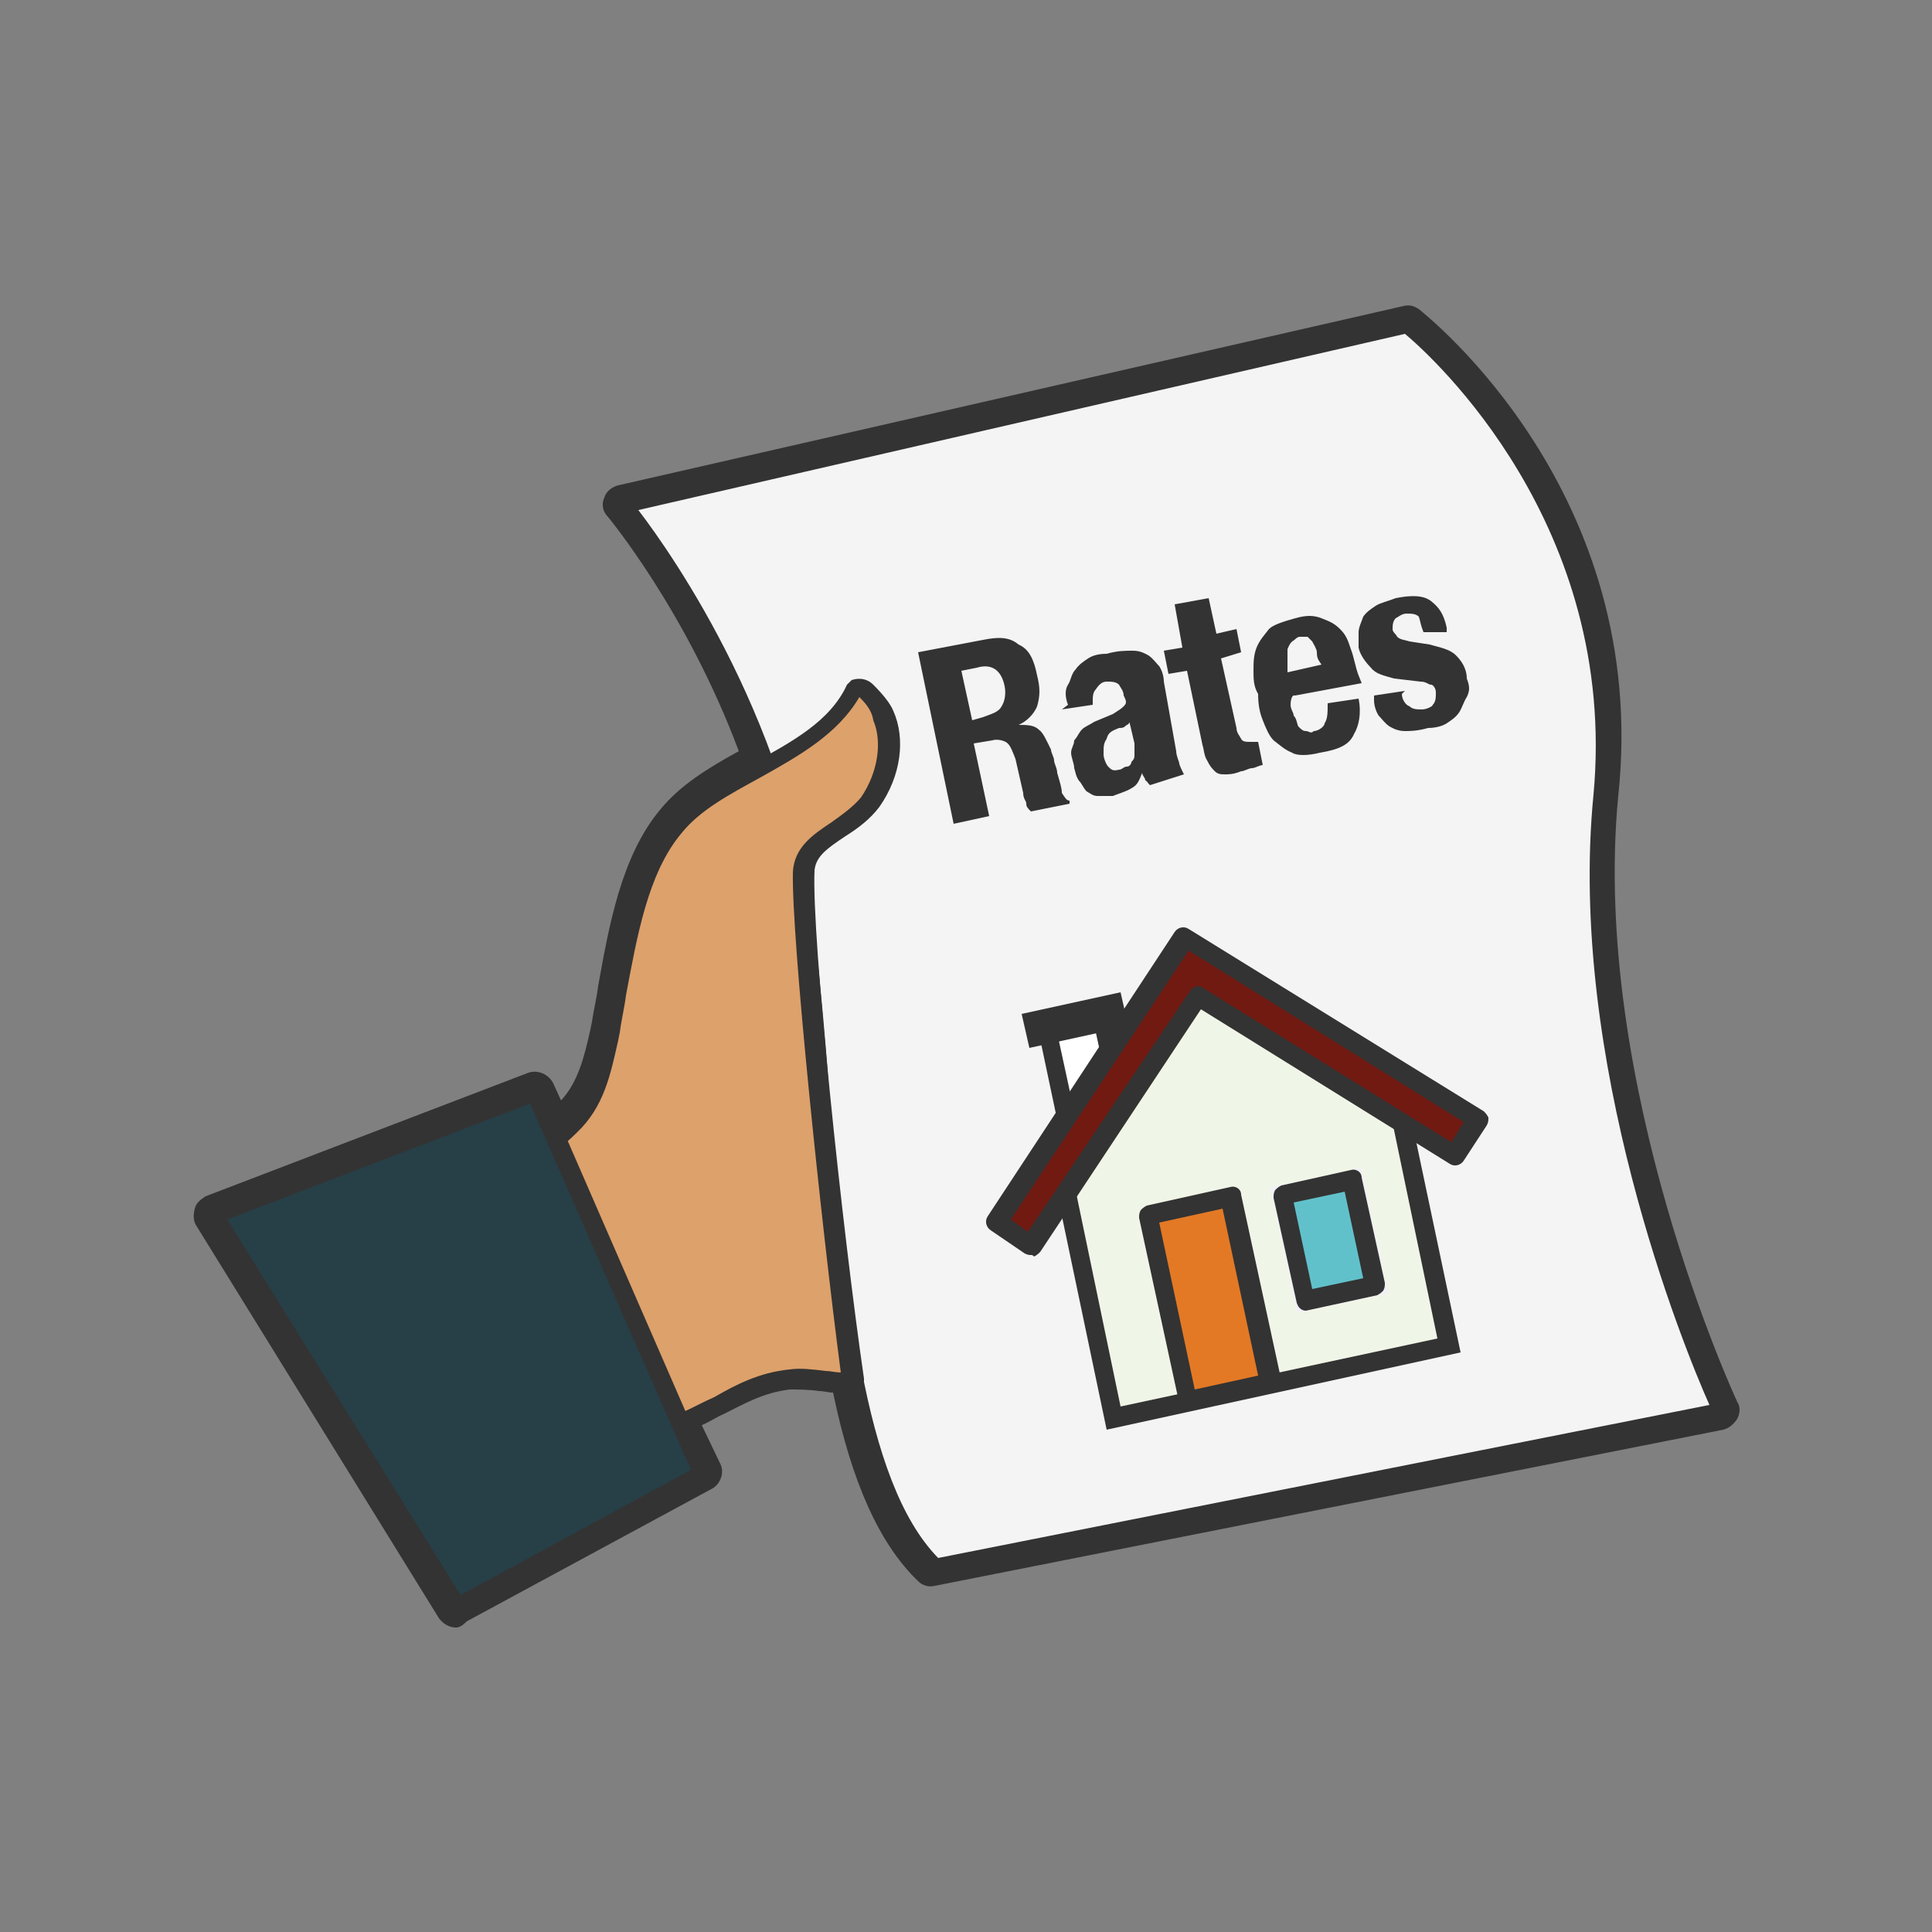 <?xml version="1.0" encoding="utf-8"?>

<svg xmlns="http://www.w3.org/2000/svg" viewBox="0 0 125 125"><rect x="0" y="0" width="125" height="125" fill="#808080" stroke="none"/><style>.cfst0{fill:#333}.cfst1{fill:#f4f4f4}.cfst2{fill:#dda16b}.cfst3{fill:#273f47}.cfst4{fill:#fff}.cfst5{fill:#f0f6e7}.cfst6{fill:#f1eff7}.cfst7{fill:#e97a24}.cfst8{fill:#711a12}.cfst9{fill:#e37925}.cfst10{fill:#61c1ca}</style><path class="cfst0" d="M29.5 105.3c-.4 0-.8-.2-1.1-.6L12.7 79.3c-.2-.3-.2-.7-.1-1.1.1-.4.4-.6.7-.8l20.9-8c.6-.2 1.3.1 1.6.7l.5 1.1c1.1-1.2 1.5-2.8 1.9-4.6l.1-.5c.1-.7.3-1.5.4-2.3.7-3.9 1.5-8.4 4-11.4 1.3-1.6 3.1-2.7 5.1-3.8-3.4-9.1-8.5-15.2-8.5-15.2-.3-.3-.4-.8-.2-1.2.1-.4.5-.7.9-.8l50.8-11.6c.4-.1.7 0 1 .2.6.5 15 11.9 12.9 31.5-1.8 18.7 7.6 39 7.7 39.2.2.3.2.7 0 1.1-.2.3-.5.6-.9.7l-51 10.1c-.4.1-.8 0-1.1-.3-2.5-2.4-4.3-6.4-5.5-12.2-.3 0-.6-.1-.9-.1-.7-.1-1.4-.1-1.9-.1-1.7.2-2.9.9-4.3 1.6-.5.2-.9.5-1.4.7l1.2 2.5c.3.6 0 1.3-.5 1.6l-15.9 8.6c-.3.3-.5.4-.7.4zM15.6 79.2L30 102.4l13.9-7.5-1.2-2.6c-.2-.4-.1-.8.1-1.2.1-.2.3-.4.5-.5s.3-.2.5-.2c.6-.3 1.2-.6 1.9-1 1.5-.8 3-1.6 5.2-1.9.8-.1 1.6 0 2.5.1.3 0 .7.1 1.1.1.1-.1.3-.1.5-.1.7-.1 1.2.4 1.3 1 1 5.4 2.5 9.3 4.5 11.5l48.8-9.7c-2.2-5.1-8.9-22.4-7.3-39.1 1.7-16.4-9.2-26.9-11.5-28.9l-48.5 11c1.9 2.6 5.6 8.1 8.1 15.4.2.6 0 1.2-.6 1.5-2.1 1.1-4.1 2.2-5.3 3.7-2.1 2.5-2.8 6.6-3.5 10.2-.1.8-.3 1.6-.4 2.4l-.1.5c-.5 2.2-.9 4.5-2.9 6.3-.4.4-.8.8-1.3 1-.3.2-.7.2-1 .1s-.6-.4-.7-.7l-.6-1.6-18.4 7z"></path><path class="cfst1" d="M40.2 32.6s10.3 12.3 12 28.6 1.8 34.2 8.3 40.4l51-10.1s-9.6-20.6-7.8-39.9C105.4 32.3 91 21 91 21L40.2 32.6z"></path><path class="cfst0" d="M60.4 102.2c-.2 0-.3-.1-.4-.2-5.5-5.2-6.5-18.1-7.7-31.7-.3-3-.5-6-.8-9-1.6-16-11.7-28.2-11.8-28.3-.1-.2-.2-.4-.1-.6.1-.2.2-.4.5-.4l50.8-11.6c.2 0 .4 0 .5.1s14.7 11.7 12.9 31.1c-1.8 18.9 7.7 39.3 7.8 39.5.1.2.1.4 0 .5-.1.2-.2.3-.4.3l-51 10.1c-.2.2-.2.2-.3.2zM41.3 33c2.3 3 10.1 14.2 11.5 28.1.3 3 .6 6 .8 9 1.1 13.2 2.2 25.7 7.1 30.7l49.9-9.9c-1.7-3.8-9.2-22.3-7.5-39.5 1.6-17.4-10.4-28.3-12.2-29.8L41.3 33z"></path><path class="cfst2" d="M52 56.2c.2-2.2 3-2.7 4.3-4.5 1.2-1.7 1.7-3.8.8-5.6-.2-.5-.8-1.2-1.2-1.5-.3-.3-.7-.2-.7-.2-2.2 4.5-8.6 5.5-11.6 9.1-2.8 3.3-3.3 9-4.2 13.1-.5 2.3-.8 4.5-2.7 6.1-2.8 2.8-4.7 2.2-2.7 7 1.3 3.3 2.7 6.5 4.3 9.8 1.7 3.5 2.3 3.8 5.8 2.3 2.3-1 4-2.5 6.8-2.8 1.2-.2 2.5.2 4 .2-1.1-9.6-3.1-28.7-2.9-33z"></path><path class="cfst0" d="M41.4 93.4c-1.5 0-2.3-1-3.5-3.5-1.8-3.5-3.1-6.8-4.3-9.8-1.6-3.9-.9-4.7 1-6.1.5-.4 1.1-.9 1.8-1.5 1.6-1.4 1.9-3.2 2.4-5.3l.1-.5c.1-.7.3-1.5.4-2.3.7-3.9 1.4-8.2 3.9-11.1 1.4-1.7 3.5-2.8 5.5-3.9 2.5-1.4 5-2.7 6.1-5.1l.3-.3c.3-.1.9-.2 1.4.3.6.6 1.1 1.2 1.3 1.7.8 1.8.5 4.2-.9 6.2-.6.8-1.4 1.4-2.2 1.9-1.2.8-1.9 1.3-2 2.2-.2 4.3 1.8 23.3 3.2 32.9 0 .2 0 .4-.1.5s-.3.2-.5.2c-.6 0-1.3-.1-1.9-.1-.7-.1-1.4-.1-2-.1-1.8.2-3.1.9-4.5 1.7-.7.4-1.4.8-2.2 1.1-1.5.5-2.5.9-3.3.9zm14.2-48.3c-1.4 2.4-3.9 3.8-6.4 5.2-2 1.1-3.9 2.1-5.1 3.6-2.2 2.6-2.9 6.8-3.6 10.5-.1.8-.3 1.6-.4 2.4l-.1.5c-.5 2.2-.9 4.3-2.7 6-.7.7-1.4 1.2-1.9 1.6-1.5 1.2-1.9 1.5-.6 4.7 1.2 3 2.6 6.3 4.3 9.8 1.5 3.2 1.9 3.4 5 2 .7-.3 1.4-.7 2.1-1 1.4-.8 2.9-1.6 4.9-1.8.7-.1 1.5 0 2.3.1.3 0 .7.1 1 .1-1.3-9.9-3.2-28.2-3.1-32.4.1-1.6 1.3-2.4 2.5-3.2.7-.5 1.4-1 1.9-1.6 1.1-1.6 1.4-3.6.8-5-.1-.7-.6-1.2-.9-1.5z"></path><path class="cfst3" d="M34.7 70.6l10.8 24.8-16 8.6-15.8-25.4z"></path><path class="cfst0" d="M29.5 104.7c-.2 0-.4-.1-.5-.3L13.2 78.9c-.1-.2-.1-.4-.1-.5.1-.2.2-.3.4-.4l20.9-8c.3-.1.7 0 .8.3L46 95.1c.1.3 0 .6-.3.8l-15.9 8.6c-.1.1-.2.2-.3.2zM14.7 78.9l15.1 24.3 14.9-8.1-10.4-23.7-19.6 7.5z"></path><path transform="rotate(-12.177 70.244 69.297)" class="cfst4" d="M68.4 66.3h3.7v6h-3.7z"></path><path class="cfst0" d="M68.6 73.4l-1.5-7.1 4.8-1 1.5 7.1-4.8 1zm-.1-6.1l1 4.6 2.4-.5-1-4.6-2.4.5z"></path><path class="cfst5" d="M77.4 63.2L68.7 76l3.4 15.7 21.7-4.6-3.3-15.8z"></path><path class="cfst0" d="M71.6 92.5l-3.5-16.7 9.1-13.5L91 70.9l3.5 16.6-22.9 5zm-2.2-16.4L72.5 91 93 86.6l-3.1-14.9L77.5 64l-8.1 12.1z"></path><path transform="rotate(-12.177 85.992 80.254)" class="cfst6" d="M83 76.1h6v8.3h-6z"></path><path transform="rotate(-12.177 69.55 66.004)" class="cfst7" d="M66.9 65.5h5.3v1h-5.3z"></path><path class="cfst0" d="M66.6 67.8l-.5-2.2 6.4-1.4.5 2.2z"></path><path class="cfst8" d="M94.1 74.8L77.5 64.5 66.7 80.6l-2.1-1.5 12.1-18.4 18.9 11.8z"></path><path class="cfst0" d="M66.7 81.2c-.1 0-.2 0-.4-.1l-2.2-1.5c-.3-.2-.4-.6-.2-.9L76 60.3c.2-.3.6-.4.9-.2L96 71.9c.1.1.2.2.3.4 0 .2 0 .3-.1.5l-1.5 2.3c-.2.3-.6.4-.9.2l-16.1-10L67.3 81c-.1.1-.2.2-.4.3-.1-.1-.1-.1-.2-.1zm-1.3-2.3l1.1.8L77 64.1c.2-.3.6-.4.8-.2l16.1 10 .8-1.3-17.8-11.1-11.5 17.4z"></path><path transform="rotate(-12.177 78.238 84.06)" class="cfst9" d="M75.5 77.9H81v12.3h-5.5z"></path><path class="cfst0" d="M76.9 91.3c-.1 0-.2 0-.3-.1-.1-.1-.2-.2-.3-.4l-2.6-12c0-.2 0-.3.1-.5.1-.1.2-.2.4-.3l5.4-1.2c.3-.1.7.1.7.5l2.6 12c.1.3-.1.7-.5.7l-5.5 1.3zM75 79.1l2.3 10.8 4.1-.9-2.3-10.8-4.1.9z"></path><g><path transform="rotate(-12.177 86.051 80.292)" class="cfst10" d="M83.7 76.8h4.7v7h-4.7z"></path><path class="cfst0" d="M84.5 84.8c-.3 0-.5-.2-.6-.5l-1.5-6.8c0-.2 0-.3.1-.5.1-.1.2-.2.4-.3l4.5-1c.3-.1.7.1.7.5l1.5 6.8c0 .2 0 .3-.1.5-.1.1-.2.2-.4.3l-4.6 1zm-.8-7l1.2 5.6 3.3-.7-1.2-5.6-3.3.7z"></path></g><g><path class="cfst0" d="M63.6 41.4c1-.2 1.7-.2 2.3.3.7.3 1 1 1.2 2 .2.8.2 1.3 0 2-.2.5-.7 1-1.2 1.2.5 0 1 0 1.3.3.3.2.5.7.8 1.3 0 .2.2.5.2.7s.2.5.2.8c.2.7.3 1 .3 1.3.2.3.3.5.5.5v.2l-2.5.5c-.2-.2-.3-.3-.3-.5s-.2-.3-.2-.7l-.5-2.2c-.2-.5-.3-.8-.5-1s-.7-.3-1-.2l-1.2.2 1 4.7-2.3.5-2.3-11.1 4.2-.8zm0 5c.5-.2 1-.3 1.2-.7.2-.3.3-.8.2-1.3-.2-1-.8-1.5-1.8-1.2l-1 .2.7 3.2.7-.2zm5.5-.8c-.2-.5-.2-1 0-1.3s.2-.7.5-1c.2-.3.5-.5.8-.7s.7-.3 1.2-.3c.7-.2 1.2-.2 1.7-.2s.8.2 1 .3c.3.2.5.5.7.7.2.3.3.7.3 1l.8 4.5c0 .3.2.7.2.8s.2.5.3.7l-2.2.7c-.2-.2-.2-.3-.3-.3 0-.2-.2-.3-.2-.5-.2.5-.3.8-.7 1-.3.2-.7.3-1.2.5h-1c-.3 0-.5-.2-.7-.3-.2-.2-.3-.5-.5-.7-.2-.3-.2-.5-.3-.8 0-.3-.2-.7-.2-1s.2-.5.2-.8c.2-.2.3-.5.5-.7s.5-.3.8-.5l1.2-.5c.3-.2.5-.3.7-.5s.2-.3 0-.7c0-.3-.2-.5-.3-.7-.2-.2-.5-.2-.8-.2s-.5.2-.7.5c-.2.2-.2.5-.2.8v.2l-2 .3.4-.3zm3.8 1.3c-.2.2-.3.2-.5.2-.5.2-.7.3-.8.7-.2.3-.2.5-.2 1 0 .3.2.7.3.8.2.2.3.3.7.2.2 0 .3-.2.5-.2s.3-.2.3-.3c.2-.2.2-.3.2-.5v-.7l-.4-1.7c.2.3 0 .5-.1.5zm5.3-8.2l.5 2.3 1.3-.3.3 1.5-1.3.4 1 4.5c0 .3.2.5.3.7s.3.2.7.2h.4l.3 1.5c-.2 0-.5.2-.7.2s-.5.2-.7.2c-.5.2-.8.2-1 .2-.3 0-.5 0-.7-.2s-.3-.3-.5-.7c-.2-.3-.2-.7-.3-1l-1-4.8-1.2.2-.3-1.5 1.2-.2-.5-2.8 2.2-.4zm5.3 6.9c0 .3.2.5.2.7.2.2.2.5.3.7.2.2.3.3.5.3s.3.2.5 0c.3 0 .7-.3.7-.5.2-.3.2-.7.2-1.3l2-.3c.2 1 0 1.8-.3 2.3-.3.7-1 1-2.2 1.2-.8.2-1.5.2-1.8 0-.5-.2-.8-.5-1.2-.8-.3-.3-.5-.8-.7-1.3s-.3-1-.3-1.7c-.3-.5-.3-1-.3-1.5s0-1 .2-1.5.5-.8.8-1.2c.3-.3 1-.5 1.7-.7s1.2-.2 1.7 0 .8.3 1.2.7.5.7.7 1.3c.2.5.3 1.2.5 1.7l.2.5-4.3.8c-.3-.1-.3.6-.3.6zm1.7-3.4c0-.2-.2-.5-.3-.7l-.3-.3h-.5c-.2 0-.3.2-.5.3-.2.2-.2.3-.3.5v1.5l2.2-.5c-.2-.3-.3-.4-.3-.8zm5.5 2.7c0 .3.2.7.5.8.2.2.5.2.8.2s.7-.2.7-.3c.2-.2.2-.5.2-.8s-.2-.5-.3-.5c-.2 0-.3-.2-.7-.2l-1.7-.2c-.7-.2-1.2-.3-1.5-.7-.3-.3-.7-.8-.8-1.3v-1c0-.3.2-.7.3-1 .2-.3.5-.5.8-.7s.8-.3 1.3-.5c1-.2 1.8-.2 2.3.2s.8.8 1 1.7v.3h-1.5c-.2-.5-.2-.7-.3-1-.2-.2-.5-.2-.8-.2s-.5.2-.7.3c-.2.2-.2.5-.2.7s.2.3.3.5c.2.2.5.2.8.3l1.3.2c.7.2 1.3.3 1.7.7.3.3.7.8.7 1.5.2.5.2.8 0 1.2-.2.3-.3.7-.5 1s-.5.5-.8.7-.8.3-1.2.3c-.7.2-1.2.2-1.5.2-.5 0-.8-.2-1-.3-.3-.2-.5-.5-.7-.7-.2-.3-.3-.7-.3-1V45l2-.3-.2.2z"></path></g></svg>